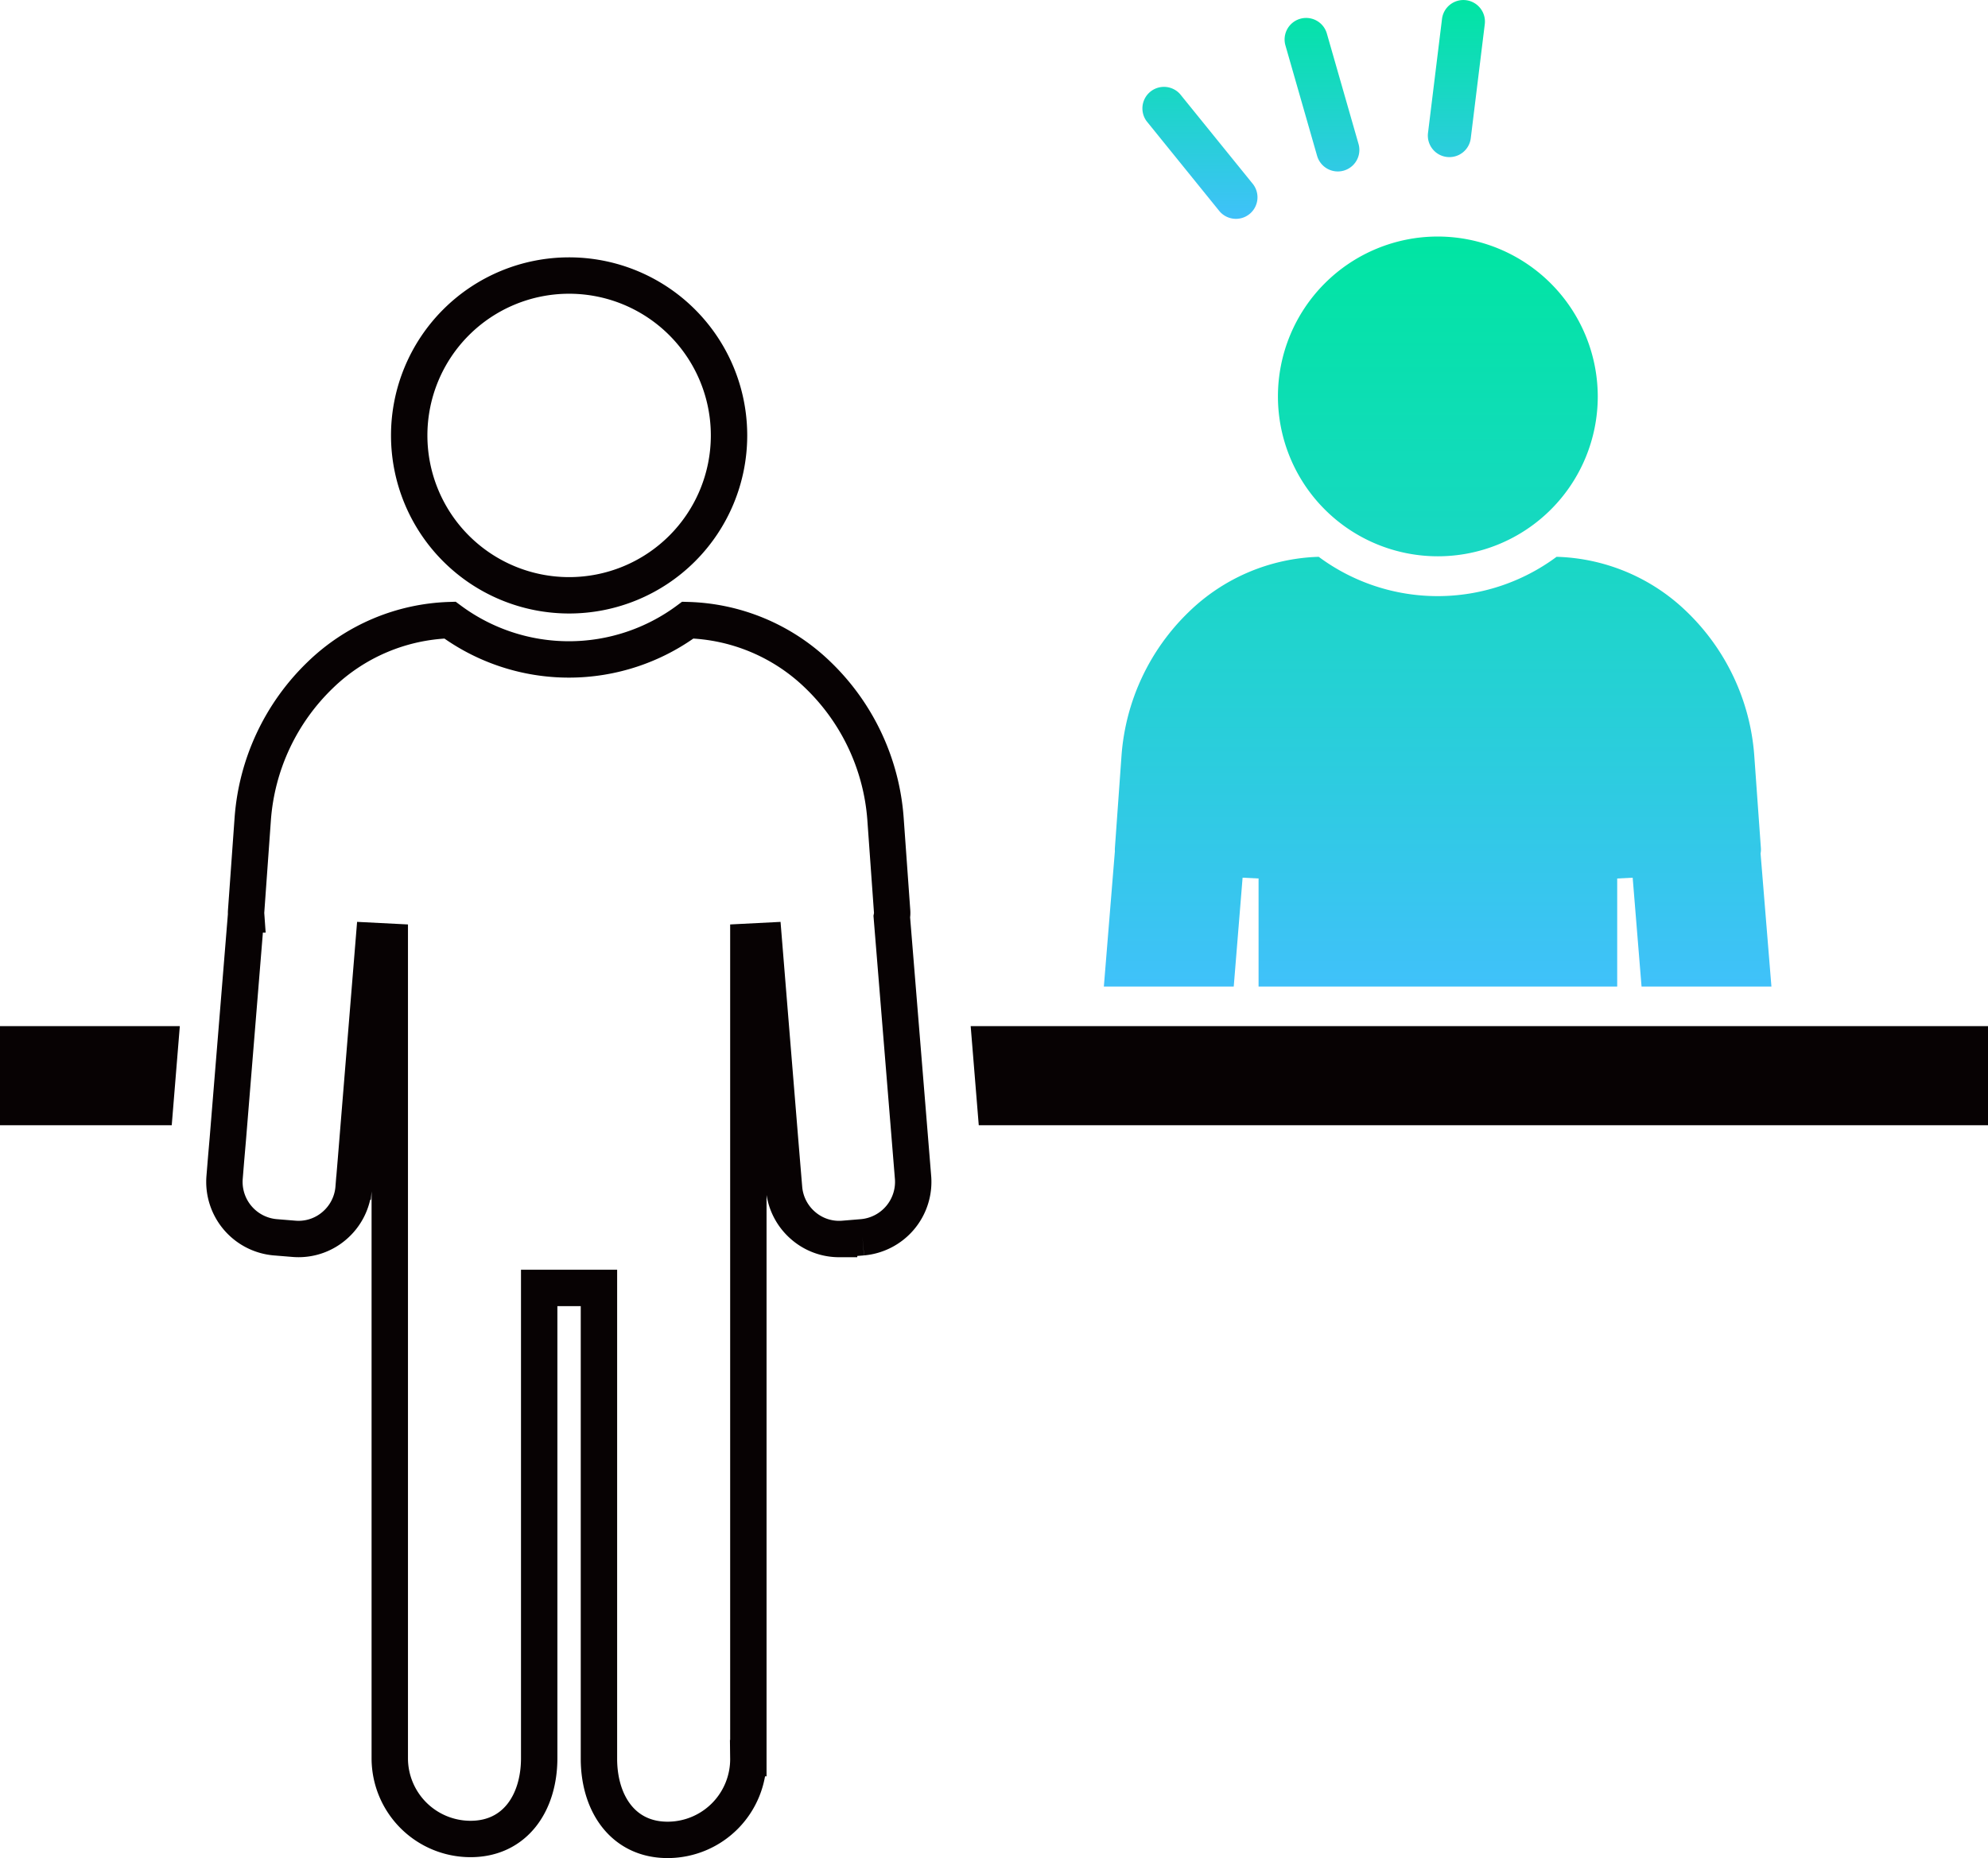 <svg xmlns="http://www.w3.org/2000/svg" xmlns:xlink="http://www.w3.org/1999/xlink" width="163.887" height="153.207" viewBox="0 0 163.887 153.207">
  <defs>
    <linearGradient id="linear-gradient" x1="0.5" x2="0.5" y2="1" gradientUnits="objectBoundingBox">
      <stop offset="0" stop-color="#00e5a2"/>
      <stop offset="0.383" stop-color="#16d9c0"/>
      <stop offset="1" stop-color="#40c1fa"/>
    </linearGradient>
    <clipPath id="clip-path">
      <rect id="長方形_4269" data-name="長方形 4269" width="59.785" height="131.987" fill="none"/>
    </clipPath>
  </defs>
  <g id="グループ_6236" data-name="グループ 6236" transform="translate(-227 -11958)">
    <path id="パス_85396" data-name="パス 85396" d="M0,84.611V92.78H14.158l.666-8.169Z" transform="translate(227 11958)" fill="#070203"/>
    <path id="パス_85397" data-name="パス 85397" d="M145.527,84.611H76.021l.666,8.169h83.2V84.611Z" transform="translate(231 11958)" fill="#070203"/>
    <g id="グループ_6232" data-name="グループ 6232" transform="translate(455.325 -94)">
      <path id="パス_20641" data-name="パス 20641" d="M2566.56,61.842h-10.707l.91-11.172a1.7,1.7,0,0,1,0-.249l.545-7.608a18.331,18.331,0,0,1,5.564-11.875,16.055,16.055,0,0,1,10.693-4.529,16.451,16.451,0,0,0,19.61,0,16.054,16.054,0,0,1,10.734,4.53,18.322,18.322,0,0,1,5.563,11.867l.545,7.616a1.688,1.688,0,0,1-.026.447l.895,10.974h-10.707l-.731-8.975-1.276.065v8.91h-29.565v-8.91l-1.317-.067ZM2583.37,0a13.183,13.183,0,1,0,13.2,13.191A13.212,13.212,0,0,0,2583.37,0" transform="translate(-2693.178 12071.503)" fill="url(#linear-gradient)"/>
      <path id="合体_24" data-name="合体 24" d="M6.357,17.351.4,9.99A1.777,1.777,0,0,1,3.157,7.754l5.961,7.361a1.777,1.777,0,1,1-2.761,2.236Zm8.1-4.5L11.847,3.745a1.776,1.776,0,0,1,3.415-.979l2.611,9.105a1.776,1.776,0,1,1-3.415.979Zm10.691.091A1.776,1.776,0,0,1,23.6,10.962l1.154-9.4a1.776,1.776,0,1,1,3.526.433l-1.154,9.4a1.774,1.774,0,0,1-1.979,1.546Z" transform="translate(-134.203 12052)" fill="url(#linear-gradient)"/>
    </g>
    <g id="グループ_6235" data-name="グループ 6235" transform="translate(244 11979.22)">
      <g id="グループ_6234" data-name="グループ 6234" clip-path="url(#clip-path)">
        <path id="パス_85399" data-name="パス 85399" d="M54.1,80.8h0l-1.546.128c-.128.011-.255.016-.382.016a4.506,4.506,0,0,1-2.929-1.079,4.566,4.566,0,0,1-1.608-3.135l-.2-2.4L47.3,72.693l-.133-1.634L46.5,62.89l-.133-1.634-.133-1.634-.265-3.256-1.276.065v67.316a6.659,6.659,0,0,1-6.578,6.74c-3.677.044-5.694-2.9-5.739-6.578q0-.081,0-.162V84.976H27.45v38.771c0,3.678-1.975,6.662-5.652,6.666a6.659,6.659,0,0,1-6.666-6.652V56.431l-1.317-.067-.266,3.259-.133,1.634-.133,1.634-.666,8.169-.133,1.634-.133,1.634-.2,2.4a4.566,4.566,0,0,1-1.608,3.135,4.508,4.508,0,0,1-2.93,1.079c-.127,0-.254-.005-.381-.016L5.687,80.8A4.587,4.587,0,0,1,1.516,75.85l.124-1.52L1.781,72.7l.133-1.634.666-8.169.133-1.634.133-1.634.444-5.453a1.738,1.738,0,0,1,0-.25l.545-7.607A18.33,18.33,0,0,1,9.4,34.441a16.055,16.055,0,0,1,10.693-4.529,16.45,16.45,0,0,0,19.61,0,16.054,16.054,0,0,1,10.734,4.53A18.325,18.325,0,0,1,56,46.309l.545,7.616a1.716,1.716,0,0,1-.026.447l.428,5.255.133,1.634.133,1.634.666,8.169.133,1.634.133,1.634.124,1.52A4.587,4.587,0,0,1,54.1,80.8M29.9,1.5A13.183,13.183,0,1,0,43.1,14.691,13.183,13.183,0,0,0,29.9,1.5" fill="none" stroke="#070203" stroke-miterlimit="10" stroke-width="3"/>
      </g>
    </g>
  </g>
</svg>
